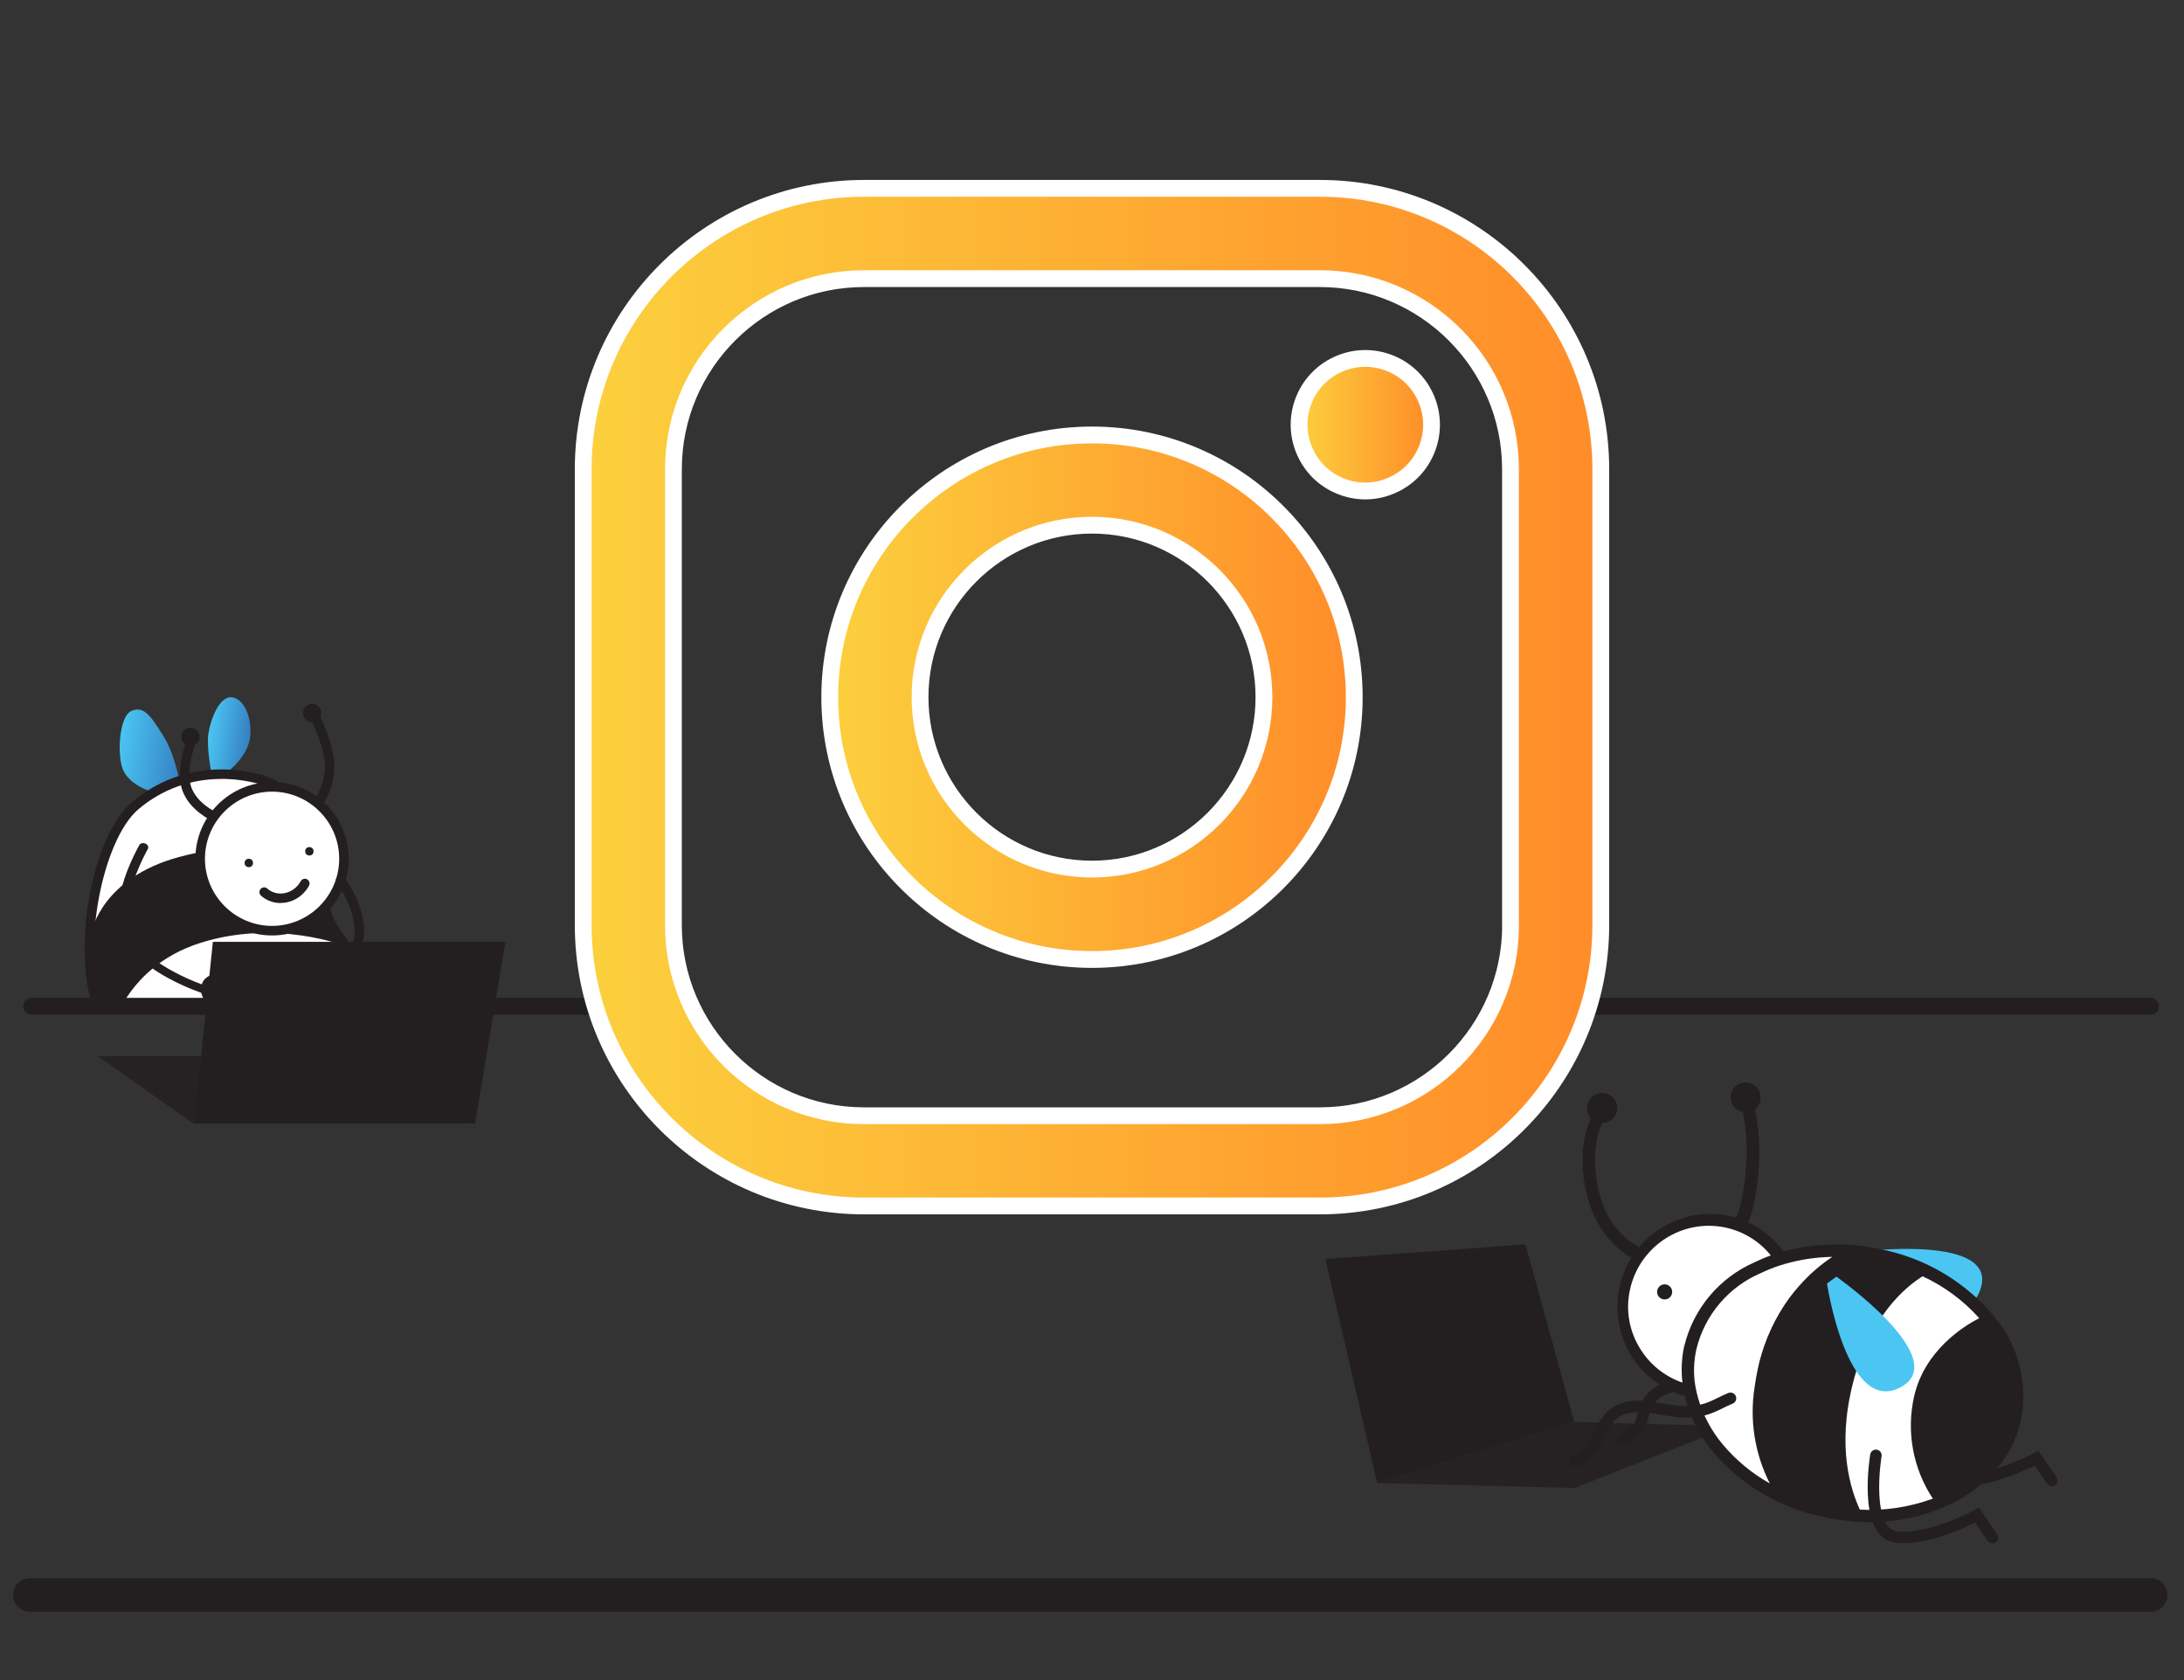 <?xml version="1.0" encoding="UTF-8"?> <svg xmlns="http://www.w3.org/2000/svg" xmlns:xlink="http://www.w3.org/1999/xlink" id="Layer_1" viewBox="0 0 260 200"><rect x="0" y="0" width="260" height="200" fill="#333333" stroke="none"/><defs><style>.cls-1{fill:url(#linear-gradient-2);}.cls-2{fill:#fff;}.cls-3{fill:url(#linear-gradient-4);}.cls-3,.cls-4,.cls-5,.cls-6,.cls-7,.cls-8{stroke-miterlimit:10;}.cls-3,.cls-5,.cls-7,.cls-8{stroke-width:2px;}.cls-3,.cls-5,.cls-8{stroke:#fff;}.cls-9{fill:url(#linear-gradient-6);}.cls-4{stroke-width:4px;}.cls-4,.cls-10,.cls-6,.cls-7{fill:none;}.cls-4,.cls-6,.cls-7{stroke:#231f20;stroke-linecap:round;}.cls-11{opacity:.8;}.cls-11,.cls-12,.cls-13{fill:#231f20;}.cls-14{clip-path:url(#clippath);}.cls-5{fill:url(#linear-gradient-3);}.cls-15{fill:url(#linear-gradient-7);}.cls-12{isolation:isolate;opacity:.8;}.cls-6{stroke-width:1.37px;}.cls-16{fill:url(#linear-gradient);}.cls-8{fill:url(#linear-gradient-5);}</style><clipPath id="clippath"><rect class="cls-10" x="6.02" y="61.91" width="48.37" height="57.89"></rect></clipPath><linearGradient id="linear-gradient" x1="-648.48" y1="-109.2" x2="-640.6" y2="-109.2" gradientTransform="translate(640.31 289.84) rotate(8.23)" gradientUnits="userSpaceOnUse"><stop offset="0" stop-color="#4ac5f2"></stop><stop offset="1" stop-color="#357fc1"></stop></linearGradient><linearGradient id="linear-gradient-2" x1="-638.14" y1="-112.31" x2="-633.16" y2="-112.31" xlink:href="#linear-gradient"></linearGradient><linearGradient id="linear-gradient-3" x1="69.42" y1="83" x2="190.58" y2="83" gradientUnits="userSpaceOnUse"><stop offset="0" stop-color="#fcd03d"></stop><stop offset="1" stop-color="#ff8c29"></stop></linearGradient><linearGradient id="linear-gradient-4" x1="98.78" y1="83" x2="161.22" y2="83" xlink:href="#linear-gradient-3"></linearGradient><linearGradient id="linear-gradient-5" x1="154.64" y1="50.55" x2="170.41" y2="50.55" xlink:href="#linear-gradient-3"></linearGradient><linearGradient id="linear-gradient-6" x1="-2538.42" y1="1405.53" x2="-2538.42" y2="1406" gradientTransform="translate(-22056.88 68367.83) rotate(141.52) scale(23.59 28.13)" gradientUnits="userSpaceOnUse"><stop offset="0" stop-color="#4bc6f3"></stop><stop offset="1" stop-color="#357ec2"></stop></linearGradient><linearGradient id="linear-gradient-7" x1="-2679.65" y1="1369.17" x2="-2679.65" y2="1369.63" gradientTransform="translate(-65580.3 34057.16) rotate(-175.92) scale(23.59 28.13) skewX(-.02)" xlink:href="#linear-gradient-6"></linearGradient></defs><g class="cls-14"><g><path class="cls-13" d="M44.1,130.86v-1.41s0-1.43,0-1.43c.01-.04,3.36-3.87,3.06-4.83-.47-1.48-7.04-2.77-7.08-2.77-.31-.03-.54-.31-.5-.62,.03-.31,.3-.54,.62-.5,.22,.02,6.74,.28,8.62,3.61,.42,.74-2.4,4.32-3.62,5.53,0,0-.37,2.79-.47,3.19-.12,.44-.62,.92-.62-.76Z"></path><path class="cls-16" d="M19.59,94.63l1.86-1.23s-.59-3.57-2-5.79c-1.4-2.21-2.22-3.6-3.75-3.01-1.53,.58-1.81,5.36-1.03,7.09,1.08,2.39,4.91,2.94,4.91,2.94Z"></path><path class="cls-1" d="M27.65,83.01c-1.5-.22-2.58,2.58-2.84,4.33-.25,1.75,.4,4.88,.4,4.88l2.05-.49s2.32-1.71,2.53-4.11c.21-2.4-.83-4.43-2.14-4.61Z"></path><g><path class="cls-2" d="M30.75,92.71c7.93,1.97,5.78,14.05,9.47,18.55,4.74,5.78,3.42,14.7-1.82,18.03-5.24,3.33-21.32,3.44-26.39-8.33-3.14-7.31-.51-21.15,4.1-25.06,3.73-3.16,8.84-4.63,14.65-3.19Z"></path><path class="cls-13" d="M29.8,131.81c-2.3,0-4.77-.32-7.19-1.07-3.69-1.14-8.61-3.71-11.12-9.56-3.13-7.27-.78-21.44,4.25-25.71,4.16-3.53,9.54-4.7,15.15-3.31h0c5.28,1.31,6.38,6.77,7.35,11.59,.57,2.86,1.12,5.56,2.42,7.15,2.46,3,3.51,6.99,2.88,10.95-.55,3.43-2.31,6.32-4.83,7.93-1.88,1.2-5.16,2.04-8.89,2.04Zm-3.45-39.08c-3.66,0-7.07,1.23-9.88,3.61-4.27,3.63-7.08,17.1-3.94,24.4,2.35,5.45,6.96,7.86,10.42,8.93,5.83,1.79,12.28,.98,15.15-.85,2.25-1.43,3.82-4.04,4.32-7.15,.58-3.64-.38-7.3-2.63-10.05-1.48-1.81-2.05-4.64-2.66-7.65-.95-4.71-1.92-9.57-6.51-10.71h0c-1.44-.36-2.87-.54-4.26-.54Z"></path></g><path class="cls-13" d="M12.94,123.7s-1.17-2.79-1.68-7.38c-.31-2.77-.31-5.53-.31-5.53,0,0,1.22-6.28,10.33-8.76,10.36-2.82,16.79,.96,16.79,.96,0,0-.08,2.83,.68,5.02,.76,2.18,2.36,4.62,2.36,4.62,0,0-8.24-3.27-17.3-.37-9.41,3-10.88,11.46-10.88,11.46Z"></path><path class="cls-13" d="M24.12,130.44s.28-5.87,8.27-7.85c7.99-1.99,10.75,0,10.75,0,0,0-.95,5.9-5.47,7.38-6.64,2.18-13.55,.47-13.55,.47Z"></path><g><circle class="cls-2" cx="32.39" cy="102.23" r="8.56"></circle><path class="cls-13" d="M32.39,111.36c-5.03,0-9.13-4.09-9.13-9.13s4.09-9.13,9.13-9.13,9.13,4.09,9.13,9.13-4.09,9.13-9.13,9.13Zm0-17.12c-4.41,0-7.99,3.59-7.99,7.99s3.59,7.99,7.99,7.99,7.99-3.59,7.99-7.99-3.59-7.99-7.99-7.99Z"></path></g><path class="cls-13" d="M25.29,97.73c-.11-.05-2.7-1.22-3.57-3.61-.86-2.36,.46-5.97,.51-6.12l1.06,.39s-1.23,3.37-.51,5.34c.71,1.94,2.94,2.95,2.96,2.96l-.46,1.04Z"></path><path class="cls-13" d="M38.47,95.71l-.94-.63s1.34-2.03,1.13-4.3c-.23-2.37-1.62-5.09-1.64-5.12l1.01-.52c.06,.12,1.51,2.94,1.76,5.53,.26,2.69-1.25,4.95-1.32,5.04Z"></path><circle class="cls-13" cx="22.67" cy="87.71" r="1.09"></circle><circle class="cls-13" cx="37.17" cy="84.88" r="1.09"></circle><circle class="cls-13" cx="29.62" cy="102.73" r=".5"></circle><circle class="cls-13" cx="36.83" cy="101.34" r=".5"></circle><path class="cls-13" d="M33.39,107.5c-1.42,0-2.3-.85-2.34-.9-.22-.22-.22-.58,0-.8,.22-.22,.58-.22,.8,0,.04,.04,.85,.8,2.12,.5,1.27-.29,1.78-1.32,1.81-1.37,.14-.28,.48-.4,.75-.27,.28,.13,.4,.47,.27,.75-.03,.06-.76,1.57-2.58,1.99-.29,.07-.57,.09-.82,.09Z"></path><path class="cls-13" d="M15.28,137.32c.16,0,.39-.12,1.88-1.73l1.3-1.12,.02-.18s.23-2.39,.59-5.45c.34-2.93,2.75-5.71,2.77-5.73,.19-.22,.12-.52-.17-.67-.29-.15-.68-.09-.87,.13-.11,.12-2.61,3-2.98,6.19-.3,2.59-.51,4.68-.57,5.28h0c-1.82,1.62-2.12,3.28-1.96,3.28Z"></path><path class="cls-13" d="M24.28,118.29s-.03,0-.04-.01c-.31-.1-7.62-2.49-9.68-6.82-1.89-3.98,1.86-10.57,2.02-10.85,.13-.23,.46-.31,.75-.18,.28,.13,.4,.43,.26,.66-.04,.06-3.7,6.49-2,10.06,1.85,3.89,8.89,6.2,8.96,6.22,.3,.1,.47,.38,.38,.62-.08,.24-.37,.36-.65,.29Z"></path><path class="cls-13" d="M37.94,116.89c-.31,0-.57-.25-.57-.57s.25-.57,.57-.57c.13,0,3.36-.07,4.16-3.94,.66-3.14-1.97-6.62-2-6.66-.19-.25-.14-.6,.11-.79,.25-.19,.6-.14,.79,.11,.12,.16,2.97,3.93,2.21,7.58-1,4.79-5.23,4.84-5.27,4.84Z"></path><g><path class="cls-2" d="M28.83,118.64c-.34,.94-1.52,1.14-2.86,.8-1.33-.34-1.68-1.22-1.37-2.23,.21-.67,1.48-1.18,2.79-.84,1.51,.39,1.64,1.68,1.43,2.27Z"></path><path class="cls-13" d="M25.86,119.91c-.73-.19-1.27-.52-1.6-1-.35-.51-.41-1.15-.19-1.85,.28-.89,1.8-1.56,3.43-1.15h.03c.71,.19,1.26,.56,1.6,1.08,.43,.67,.41,1.4,.25,1.83-.41,1.12-1.75,1.53-3.51,1.09Zm1.4-3.07c-1.03-.26-1.98,.15-2.11,.55-.1,.31-.17,.75,.06,1.09,.16,.23,.45,.4,.88,.51,.55,.14,1.88,.37,2.2-.52h0c.08-.21,.1-.67-.15-1.06-.18-.28-.46-.47-.87-.57h-.02Z"></path></g><g><path class="cls-2" d="M34.11,116.53c.09-1.19,1.03-1.76,2.21-1.76s1.66,.91,1.61,2.16c-.03,.84-.98,1.79-2.15,1.78-1.35-.01-1.73-1.46-1.68-2.19Z"></path><path class="cls-13" d="M35.8,119.29h-.02c-.6,0-1.13-.24-1.53-.67-.55-.6-.75-1.5-.71-2.13h0c.1-1.39,1.19-2.28,2.78-2.28,.62,0,1.15,.21,1.53,.6,.46,.48,.69,1.22,.65,2.15-.04,1.1-1.21,2.33-2.7,2.33Zm.52-3.95c-.58,0-1.57,.16-1.65,1.23h0c-.03,.37,.11,.95,.41,1.28,.18,.2,.41,.3,.7,.3h.01c.88,0,1.54-.74,1.57-1.24,.02-.6-.09-1.07-.33-1.32-.16-.17-.4-.25-.71-.25Z"></path></g></g></g><line class="cls-4" x1="3.55" y1="189.87" x2="256.03" y2="189.87"></line><line class="cls-7" x1="3.76" y1="119.79" x2="76.43" y2="119.79"></line><line class="cls-7" x1="183.36" y1="119.79" x2="256.03" y2="119.79"></line><g id="Komp_2"><polygon class="cls-13" points="56.56 133.74 23.12 133.74 25.34 112.12 60.17 112.12 56.56 133.74"></polygon><polygon class="cls-11" points="54.94 133.74 22.99 133.74 11.63 125.73 44.19 125.73 54.94 133.74"></polygon></g><g><path class="cls-5" d="M157.14,22.42h-54.28c-18.43,0-33.43,15-33.43,33.43v54.28c0,18.44,15,33.43,33.43,33.43h54.28c18.44,0,33.43-15,33.43-33.43V55.85c0-18.43-15-33.43-33.43-33.43Zm22.69,87.72c0,12.51-10.18,22.68-22.69,22.68h-54.29c-12.51,0-22.68-10.18-22.68-22.68V55.85c0-12.51,10.18-22.68,22.68-22.68h54.28c12.51,0,22.69,10.18,22.69,22.68v54.28h0Z"></path><path class="cls-3" d="M130,51.78c-17.21,0-31.22,14-31.22,31.22s14,31.22,31.22,31.22,31.22-14,31.22-31.22-14-31.22-31.22-31.22Zm0,51.68c-11.29,0-20.47-9.18-20.47-20.47s9.18-20.47,20.47-20.47,20.47,9.18,20.47,20.47c0,11.29-9.18,20.47-20.47,20.47Z"></path><path class="cls-8" d="M162.53,42.67c-2.07,0-4.11,.84-5.57,2.31-1.47,1.46-2.31,3.5-2.31,5.58s.85,4.11,2.31,5.58c1.46,1.46,3.5,2.31,5.57,2.31s4.11-.85,5.58-2.31c1.47-1.47,2.31-3.5,2.31-5.58s-.84-4.11-2.31-5.58c-1.46-1.47-3.5-2.31-5.58-2.31Z"></path></g><g id="Mini_komp"><polygon id="komp2" class="cls-13" points="187.41 169.27 163.95 176.55 157.78 149.88 181.6 148.13 187.41 169.27"></polygon><polygon id="komp1" class="cls-12" points="187.41 169.27 163.95 176.55 187.47 177.13 206.1 169.78 187.41 169.27"></polygon></g><g id="_Čmrlj"><path id="Desno_krilce" class="cls-9" d="M221.21,149.02s17-2.22,14.52,4.56c-2.48,6.78-14.8-3.19-14.8-3.19l.28-1.37Z"></path><path id="Desna_noga" class="cls-6" d="M230.4,166.46s-1.53,9.15,2.35,9.7,9.7-2.57,9.7-2.57l1.81,2.63"></path><path id="Desna_roka" class="cls-6" d="M193.13,171.3c1.31-.37,2.27-1.47,2.46-2.82,1.06-4.25,4.98-3.59,8.62-3.7,3.96-.12,5.72-2.45,6.76-2.12"></path><g id="Telo"><path id="ozadje-2" class="cls-2" d="M223.94,149.47c-3.93-.9-8.02-.77-11.89,.36-3.15-4.76-9.55-6.06-14.31-2.92-4.76,3.15-6.06,9.55-2.92,14.31,1.48,2.23,3.76,3.8,6.37,4.38h0c1.31,6.52,7.54,12.4,16.01,14.27,10.68,2.36,20.86-2.53,22.7-10.92s-5.29-17.12-15.97-19.48Z"></path><g id="_črte"><path class="cls-10" d="M227.86,166.27c-.93,4.18-.12,8.55,2.24,12.12-2.78,1.02-5.73,1.47-8.69,1.31-1.06-2.31-2.77-7.38-.83-15.03,1.98-7.92,6.2-11.43,8.3-12.75,2.56,1.19,4.86,2.88,6.74,4.99-1.82,.93-6.53,3.84-7.76,9.36Z"></path><path class="cls-10" d="M218.12,149.6c-1.45,.97-2.77,2.12-3.92,3.43-.23-.97-.59-1.9-1.06-2.77,1.63-.41,3.3-.63,4.98-.66Z"></path><path class="cls-10" d="M210.68,176.58c-2.14-1.2-4.04-2.78-5.61-4.65-1.33-1.59-2.32-3.43-2.9-5.42,.42,.04,.85,.06,1.27,.06,1.9,0,3.77-.51,5.43-1.46-.62,3.92,.02,7.93,1.81,11.46Z"></path><path class="cls-10" d="M212.96,154.57c-1.65,2.29-2.85,4.88-3.54,7.63-.08,.33-.15,.64-.21,.96-.2,.16-.41,.31-.63,.45-2.01,1.28-4.43,1.77-6.78,1.36-.24-1.46-.19-2.95,.14-4.4,.99-4.03,3.82-7.37,7.64-9.01,.69-.33,1.4-.62,2.12-.86,.69,1.19,1.12,2.51,1.25,3.88Z"></path><path class="cls-10" d="M210.85,149.44c-.65,.23-1.28,.5-1.9,.8-4.23,1.82-7.35,5.52-8.45,9.99-.31,1.43-.38,2.9-.21,4.36-2.05-.71-3.8-2.09-4.96-3.92-1.38-2.14-1.84-4.74-1.27-7.21,.98-4.39,4.87-7.53,9.37-7.54,.7,0,1.39,.08,2.07,.23,2.11,.46,4,1.62,5.35,3.3Z"></path><path class="cls-13" d="M237.21,156.48c-3.4-3.96-8.01-6.68-13.12-7.73-3.88-.89-7.92-.81-11.76,.23-1.58-2.17-3.89-3.68-6.51-4.25-5.98-1.22-11.83,2.63-13.05,8.62-1.16,5.67,2.24,11.27,7.8,12.85,.59,2.45,1.75,4.72,3.37,6.65,3.38,3.97,7.99,6.69,13.1,7.73,1.82,.4,3.69,.61,5.56,.62,3.31,.02,6.57-.71,9.56-2.12,1.72-.81,3.29-1.91,4.64-3.24,.17-.16,.32-.32,.48-.5,1.64-1.75,2.79-3.91,3.31-6.26,.89-4.5-.36-9.15-3.38-12.6Zm-36.71,3.75c-.31,1.43-.38,2.9-.21,4.36-2.05-.71-3.8-2.09-4.96-3.92-1.38-2.14-1.84-4.74-1.27-7.21,.98-4.39,4.87-7.53,9.37-7.54,.7,0,1.39,.08,2.07,.23,2.09,.47,3.97,1.63,5.31,3.3-.65,.23-1.28,.5-1.9,.8-4.21,1.83-7.32,5.53-8.4,9.99Zm13.71-7.19c-.42,.47-.83,.99-1.24,1.53-1.65,2.29-2.85,4.88-3.54,7.63-.08,.33-.15,.64-.21,.96-.14,.67-.25,1.33-.34,1.97-.62,3.92,.02,7.93,1.81,11.46-2.14-1.2-4.04-2.78-5.61-4.65-1.33-1.59-2.32-3.43-2.9-5.42-.15-.51-.27-1.03-.36-1.55-.24-1.46-.19-2.95,.14-4.4,.99-4.03,3.82-7.37,7.64-9.01,.69-.33,1.4-.62,2.12-.86,.47-.16,.96-.3,1.44-.42,1.63-.41,3.29-.63,4.97-.66-1.45,.97-2.77,2.12-3.92,3.43Zm13.65,13.24c-.93,4.18-.12,8.55,2.24,12.12-2.78,1.02-5.73,1.47-8.69,1.31-1.06-2.31-2.77-7.38-.83-15.03,1.98-7.92,6.2-11.43,8.3-12.75,2.56,1.19,4.86,2.88,6.74,4.99-1.82,.93-6.53,3.84-7.76,9.36h0Z"></path></g><circle id="oko" class="cls-13" cx="198.17" cy="153.79" r=".9"></circle></g><path id="Leva_tipalka" class="cls-13" d="M194.64,148.13c-.13-.06-3.19-1.59-4.32-6.37s.31-7.84,.32-7.87c.03-.06,.05-.13,.06-.2,.99,.02,1.81-.77,1.83-1.76s-.77-1.81-1.76-1.83c-.88-.02-1.64,.6-1.8,1.47-.13,.58,.04,1.18,.45,1.6l-.07,.08c-.07,.14-1.78,3.43-.45,8.91s4.96,7.33,5.12,7.44c.09,.05,.2,.08,.31,.07,.28,0,.54-.16,.66-.41,.24-.33,.17-.78-.15-1.03-.06-.04-.12-.08-.19-.1Z"></path><path id="Desna_tipalka" class="cls-13" d="M209.55,131.01c.21-.96-.41-1.91-1.37-2.12s-1.91,.41-2.12,1.37c-.21,.96,.4,1.91,1.37,2.12h.06c.42,2.21,.54,4.46,.36,6.69-.35,4.66-1.32,6.22-1.34,6.26-.24,.33-.17,.8,.16,1.04,.01,0,.02,.02,.03,.02,.32,.24,.78,.18,1.03-.14,.01-.02,.02-.03,.04-.05,.12-.17,1.2-1.87,1.59-6.98,.19-2.39,.05-4.8-.4-7.15,.32-.27,.53-.65,.59-1.06Z"></path><path id="Leva_roka" class="cls-6" d="M187.43,173.94s1.8-.07,2.89-2.96c1.84-4.86,5.43-3.47,8.88-3.03,3.77,.49,4.89-.73,6.81-1.49"></path><path id="Leva_noga" class="cls-6" d="M223.32,173.25s-1.52,9.14,2.36,9.7c3.88,.56,9.69-2.58,9.69-2.58l1.81,2.65"></path><path id="Levo_krilce" class="cls-15" d="M218.62,151.98s13.98,9.84,7.61,13.18c-6.37,3.35-8.73-12.37-8.73-12.37l1.13-.82Z"></path></g></svg> 